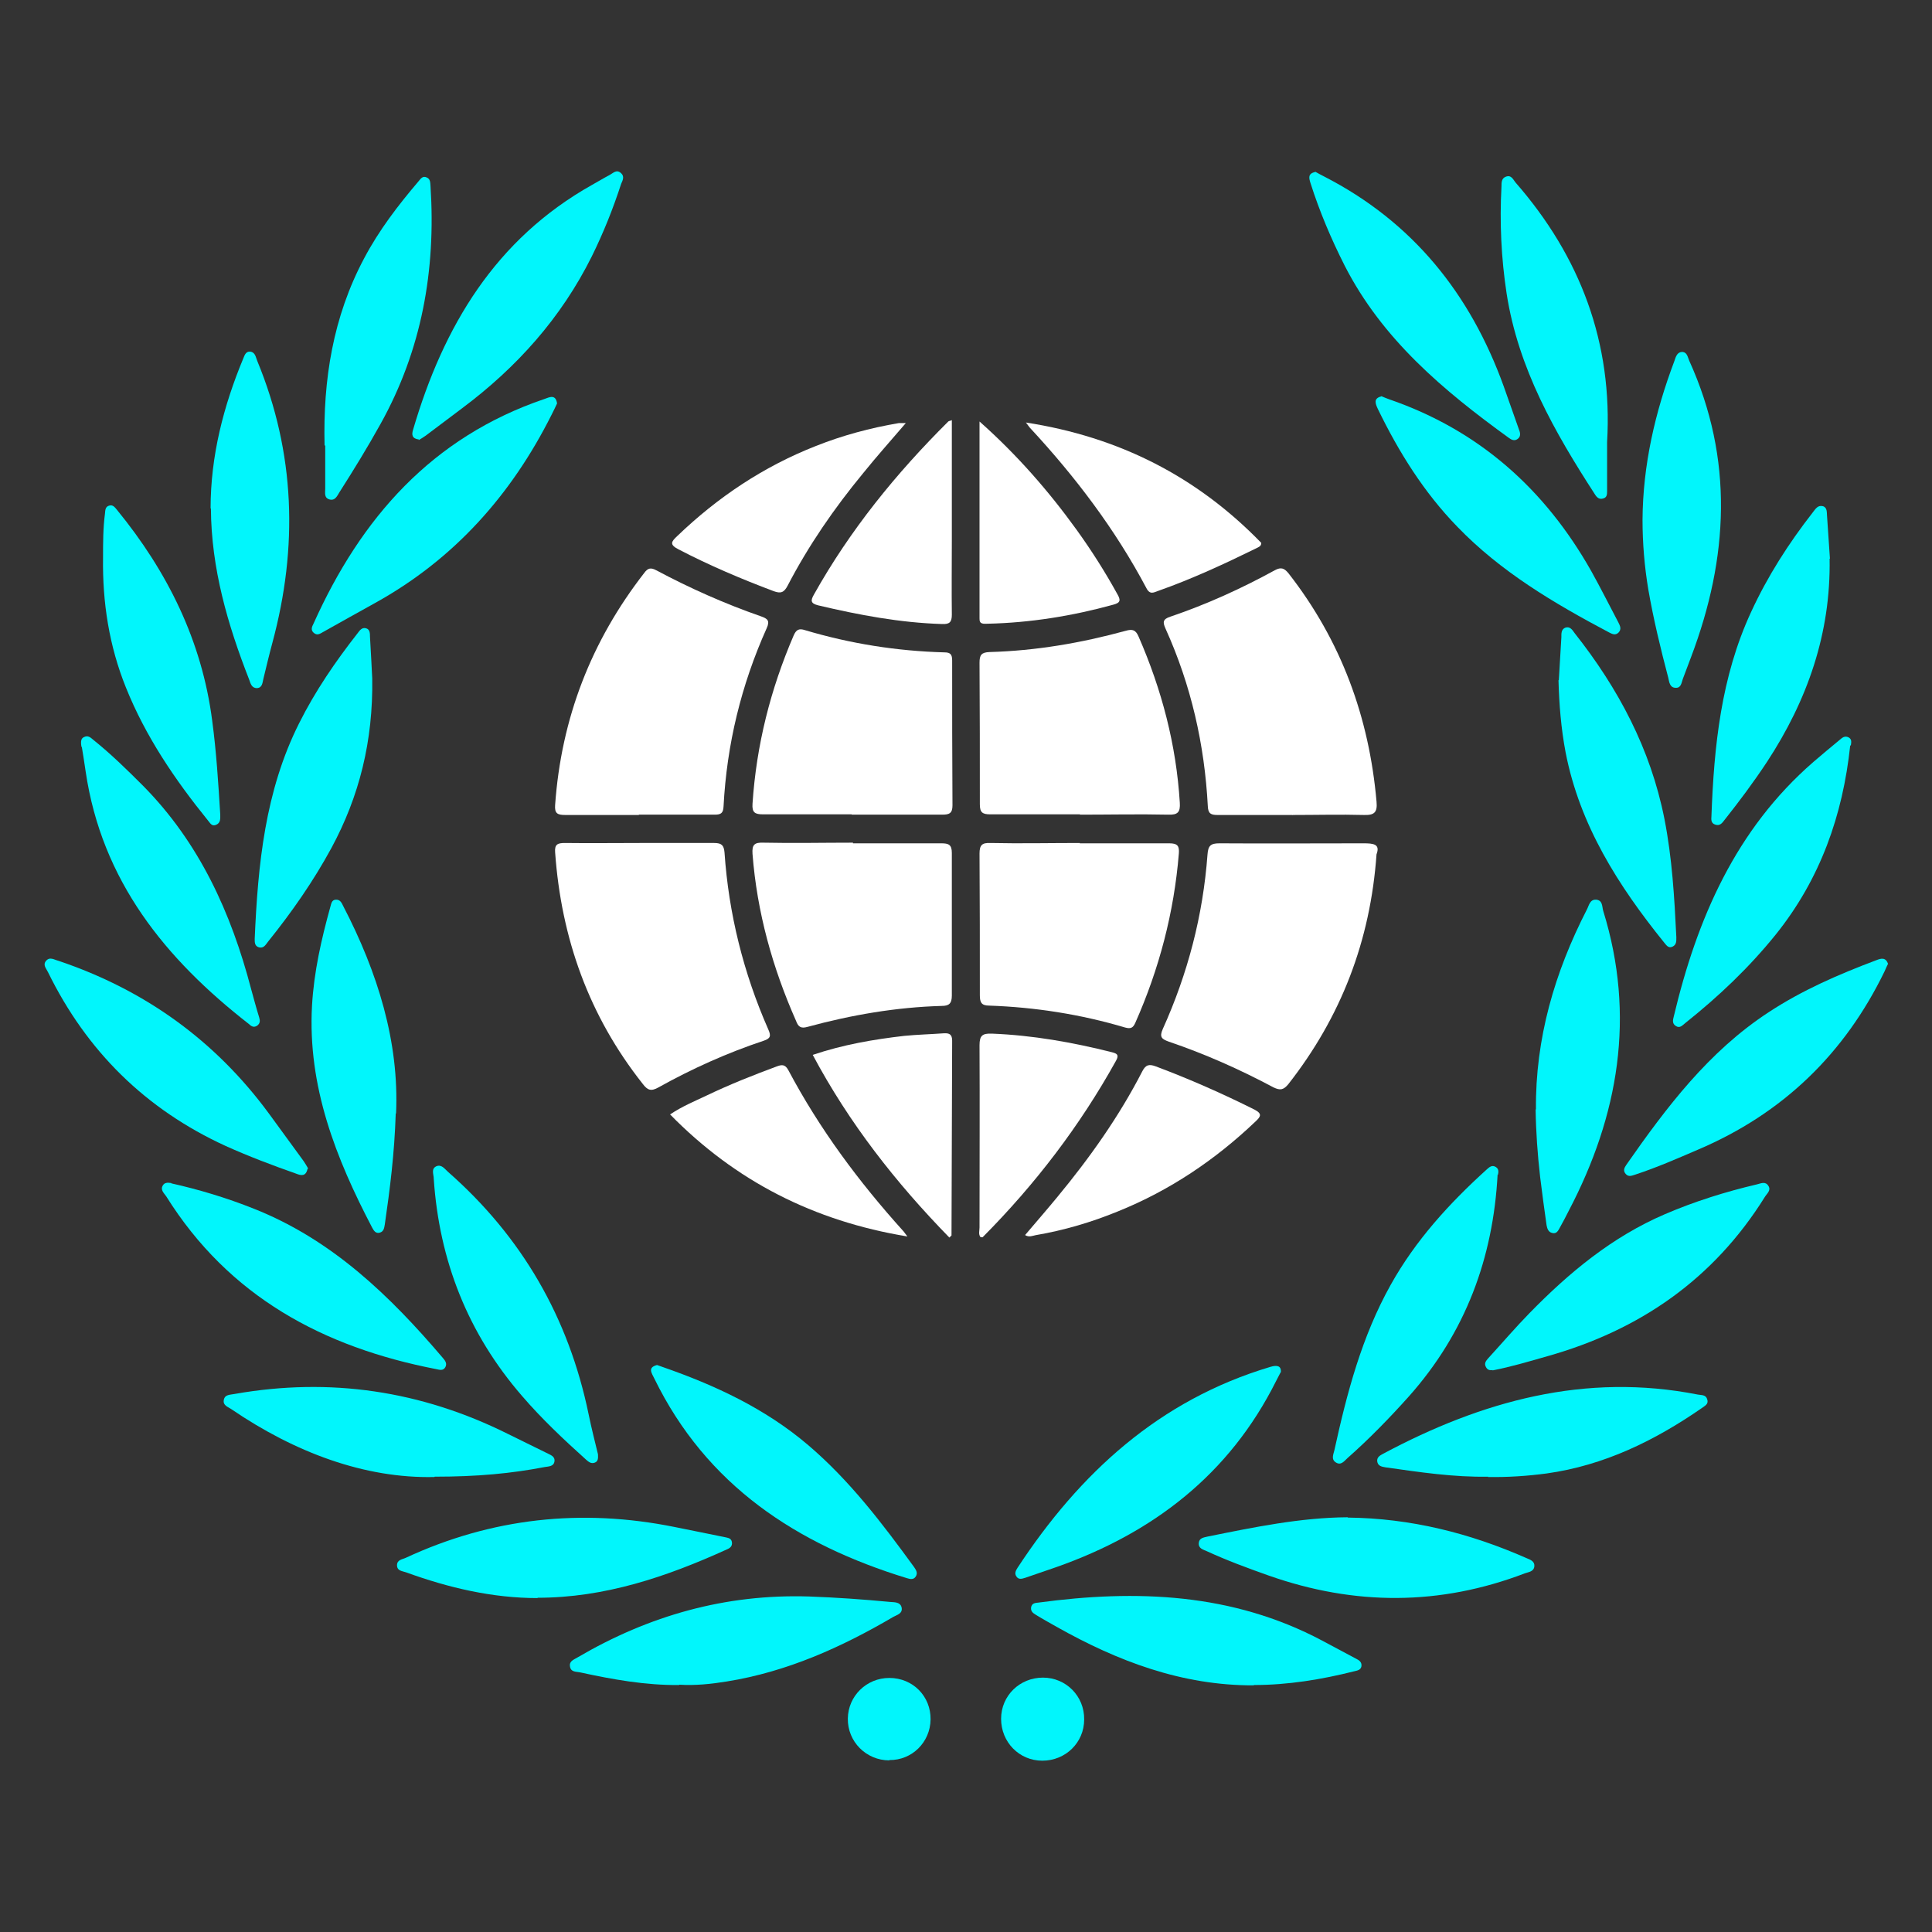 <?xml version="1.0" encoding="UTF-8"?>
<svg id="Layer_1" data-name="Layer 1" xmlns="http://www.w3.org/2000/svg" viewBox="0 0 60 60">
  <rect x="0" y="0" width="60" height="60" fill="#333333" stroke="none"/>
  <defs>
    <style>
      .cls-1 {
        fill: #fff;
      }

      .cls-2 {
        fill: #01f6fc;
      }
    </style>
  </defs>
  <path class="cls-1" d="m19.86,26.18c.77,0,1.55,0,2.32,0,.23,0,.3.07.32.29.13,1.91.59,3.75,1.36,5.5.09.2.07.28-.14.35-1.14.38-2.23.87-3.27,1.45-.23.13-.34.09-.49-.11-1.67-2.11-2.53-4.52-2.72-7.19-.02-.25.08-.29.3-.29.77.01,1.55,0,2.32,0,0,0,0,0,0,0Z"/>
  <path class="cls-1" d="m42.75,26.52c-.19,2.71-1.11,5.07-2.74,7.15-.15.18-.25.2-.46.1-1.05-.56-2.13-1.04-3.25-1.42-.22-.08-.3-.14-.19-.39.78-1.73,1.25-3.53,1.39-5.42.02-.27.09-.35.37-.35,1.49.01,2.98,0,4.47,0,.31,0,.53.02.41.34Z"/>
  <path class="cls-1" d="m40.13,25.31c-.77,0-1.55,0-2.32,0-.2,0-.29-.04-.3-.27-.1-1.92-.52-3.76-1.31-5.51-.09-.2-.1-.3.15-.38,1.12-.38,2.2-.87,3.24-1.44.2-.11.3-.06.43.1,1.63,2.09,2.5,4.46,2.73,7.09.03.33-.07.42-.39.41-.74-.02-1.48,0-2.22,0,0,0,0,0,0,.01Z"/>
  <path class="cls-1" d="m19.84,25.31c-.76,0-1.53,0-2.29,0-.24,0-.33-.05-.31-.31.19-2.69,1.12-5.09,2.77-7.21.11-.15.2-.17.37-.08,1.05.56,2.13,1.04,3.25,1.43.2.07.29.13.18.37-.79,1.76-1.24,3.61-1.34,5.54-.01.2-.08.25-.27.25-.79,0-1.57,0-2.36,0h0Z"/>
  <path class="cls-1" d="m33.53,25.29c-.93,0-1.85,0-2.78,0-.24,0-.32-.06-.32-.31,0-1.47,0-2.93-.01-4.4,0-.24.06-.32.31-.33,1.44-.04,2.84-.28,4.23-.66.21-.06.31-.03.4.18.72,1.65,1.17,3.36,1.28,5.16.02.3-.07.38-.36.37-.91-.02-1.83,0-2.74,0,0,0,0,0,0-.01Z"/>
  <path class="cls-1" d="m33.53,26.19c.93,0,1.85,0,2.78,0,.26,0,.32.08.3.32-.15,1.83-.61,3.58-1.35,5.25-.07.16-.14.2-.32.15-1.38-.41-2.79-.63-4.22-.68-.24,0-.29-.1-.29-.32,0-1.47,0-2.93-.01-4.4,0-.27.08-.34.34-.33.93.02,1.85,0,2.78,0,0,0,0,0,0,0Z"/>
  <path class="cls-1" d="m26.44,25.29c-.91,0-1.83,0-2.74,0-.25,0-.35-.05-.33-.33.12-1.82.56-3.56,1.28-5.23.08-.18.17-.22.35-.16,1.41.42,2.85.65,4.33.69.19,0,.24.07.24.25,0,1.5,0,3,.01,4.5,0,.25-.1.29-.32.29-.94,0-1.88,0-2.81,0,0,0,0,0,0-.01Z"/>
  <path class="cls-1" d="m26.49,26.19c.91,0,1.83,0,2.74,0,.23,0,.33.04.33.3,0,1.48,0,2.95,0,4.43,0,.25-.09.32-.32.32-1.41.04-2.8.28-4.16.65-.21.06-.29,0-.36-.19-.73-1.65-1.21-3.37-1.35-5.18-.02-.29.06-.36.34-.35.93.02,1.85,0,2.78,0,0,0,0,0,0,0Z"/>
  <path class="cls-2" d="m20.4,42.39c.06.02.12.04.17.06,1.64.57,3.19,1.29,4.53,2.43,1.29,1.1,2.3,2.43,3.29,3.79.06.09.12.18.05.29-.07.11-.18.08-.28.05-3.42-1.05-6.22-2.88-7.84-6.2-.08-.17-.22-.34.09-.42Z"/>
  <path class="cls-2" d="m41.86,47.13c1.94.02,3.78.48,5.55,1.26.12.05.26.1.24.26-.02.16-.18.17-.29.21-2.64,1.01-5.29,1.01-7.96.07-.65-.23-1.3-.47-1.93-.76-.11-.05-.26-.08-.24-.26.02-.15.15-.16.27-.19,1.44-.29,2.88-.59,4.35-.6Z"/>
  <path class="cls-2" d="m40.84,5.33c.09.05.18.1.28.15,2.75,1.41,4.54,3.64,5.58,6.52.16.45.32.9.48,1.36.04.1.05.21-.06.28-.09.06-.18.02-.26-.04-2.03-1.47-3.93-3.06-5.1-5.35-.42-.83-.78-1.68-1.06-2.56-.05-.16-.09-.3.15-.35Z"/>
  <path class="cls-2" d="m21.09,52.33c-1.04.01-2.05-.17-3.06-.39-.13-.03-.31,0-.33-.2-.02-.16.13-.2.24-.27,2.22-1.3,4.59-1.97,7.18-1.89.84.03,1.69.09,2.53.17.13.01.31,0,.35.17.04.19-.14.23-.25.29-1.62.95-3.31,1.71-5.18,2.01-.49.08-.98.13-1.47.1Z"/>
  <path class="cls-2" d="m42.89,12.3c.09.04.17.07.25.1,2.79.96,4.84,2.79,6.28,5.34.29.52.56,1.06.84,1.59.05.1.11.21,0,.32-.1.09-.19.04-.29-.01-1.7-.9-3.36-1.88-4.71-3.28-1.04-1.07-1.82-2.32-2.47-3.66-.08-.17-.14-.33.11-.39Z"/>
  <path class="cls-2" d="m13.01,13.65c-.22-.03-.23-.15-.18-.31.94-3.2,2.55-5.91,5.56-7.6.18-.1.36-.21.55-.31.11-.06.21-.18.35-.05.11.1.05.22,0,.33-.25.77-.55,1.52-.91,2.25-.95,1.91-2.33,3.45-4.03,4.72-.38.28-.75.57-1.13.85-.07.05-.15.1-.22.14Z"/>
  <path class="cls-2" d="m6.54,15.79c0-1.63.4-3.18,1.02-4.67.04-.1.08-.21.21-.2.16.02.17.17.22.29,1.18,2.86,1.27,5.78.47,8.75-.1.37-.19.75-.28,1.12-.03.12-.03.28-.2.29-.17,0-.2-.15-.24-.26-.67-1.71-1.18-3.46-1.19-5.32Z"/>
  <path class="cls-2" d="m13.49,45.87c-2.16.05-4.33-.76-6.31-2.11-.1-.07-.26-.11-.23-.28.03-.18.2-.16.34-.19,2.96-.52,5.79-.1,8.48,1.24.4.2.8.39,1.2.59.11.06.27.1.25.26-.02.16-.17.16-.3.18-1.04.2-2.09.3-3.42.3Z"/>
  <path class="cls-2" d="m56.82,17.35c.04,2.32-.69,4.4-1.95,6.32-.41.62-.85,1.21-1.31,1.79-.07.09-.14.2-.29.15-.13-.04-.13-.15-.12-.26.08-2.18.3-4.33,1.23-6.34.51-1.11,1.17-2.14,1.92-3.1.08-.1.15-.23.31-.19.14.04.12.19.13.3.03.44.06.89.09,1.33Z"/>
  <path class="cls-2" d="m5.32,36.75c.85.19,1.72.45,2.57.79,2.42.96,4.22,2.7,5.87,4.64.07.08.13.17.07.28-.07.12-.18.08-.28.06-3.51-.68-6.44-2.25-8.39-5.37-.07-.1-.19-.2-.1-.34.05-.08.13-.09.26-.07Z"/>
  <path class="cls-2" d="m51.01,16.15c.01-1.71.39-3.35.99-4.94.04-.12.08-.27.23-.28.17,0,.18.16.23.27,1.39,3.06,1.22,6.13.06,9.2-.09.23-.17.46-.26.69-.04.11-.05.28-.22.27-.18,0-.2-.17-.23-.31-.24-.91-.46-1.82-.62-2.74-.12-.72-.18-1.44-.18-2.17Z"/>
  <path class="cls-2" d="m58.63,29.94c-.03.07-.07.14-.1.22-1.24,2.56-3.16,4.42-5.79,5.54-.65.28-1.29.56-1.96.78-.1.03-.2.08-.29-.02-.09-.1-.05-.19.02-.29,1.25-1.79,2.55-3.51,4.41-4.73,1.05-.69,2.18-1.18,3.35-1.62.15-.06.3-.1.37.13Z"/>
  <path class="cls-2" d="m46.51,36.47c-.14,2.61-1,4.92-2.75,6.89-.6.67-1.23,1.32-1.91,1.92-.1.09-.2.24-.36.14-.16-.1-.08-.25-.05-.38.39-1.78.85-3.53,1.75-5.14.77-1.38,1.82-2.53,2.98-3.58.08-.07.16-.15.28-.08.1.06.09.15.07.25Z"/>
  <path class="cls-2" d="m46.36,42.55c-.09.01-.16,0-.21-.09-.07-.12,0-.2.07-.28.43-.47.84-.95,1.28-1.4,1.23-1.26,2.57-2.37,4.2-3.07.93-.4,1.89-.7,2.87-.93.12-.03.26-.1.35.05.09.14-.05.24-.11.34-1.59,2.55-3.88,4.14-6.76,4.95-.56.16-1.13.33-1.7.44Z"/>
  <path class="cls-2" d="m2.53,23.2c-.03-.19-.01-.27.08-.31.12-.06.2.01.28.08.55.44,1.05.93,1.55,1.43,1.75,1.77,2.74,3.95,3.36,6.32.08.29.16.59.25.88.03.1.03.18-.06.25-.1.07-.18.03-.25-.04-2.61-2.03-4.58-4.46-5.08-7.85-.04-.29-.09-.58-.12-.77Z"/>
  <path class="cls-2" d="m17.3,12.53c-.05.11-.11.23-.17.35-1.25,2.49-3.02,4.48-5.47,5.84-.54.3-1.08.6-1.63.91-.09.05-.18.12-.29.02-.1-.09-.05-.19,0-.29,1.47-3.27,3.67-5.78,7.17-6.97.16-.06.35-.15.39.14Z"/>
  <path class="cls-2" d="m16.7,49.63c-1.41,0-2.77-.32-4.09-.8-.11-.04-.28-.04-.28-.22,0-.17.16-.18.27-.23,2.67-1.24,5.46-1.54,8.34-.96.53.11,1.06.21,1.58.32.09.02.19.03.21.15.02.13-.06.19-.16.23-1.87.85-3.79,1.5-5.88,1.5Z"/>
  <path class="cls-2" d="m48.41,21.13c.03-.45.05-.89.08-1.34,0-.11-.01-.25.13-.3.14-.04.21.07.28.17,1.36,1.72,2.36,3.6,2.79,5.77.24,1.22.31,2.44.37,3.67,0,.12.01.24-.12.3-.13.06-.19-.05-.26-.13-1.42-1.76-2.62-3.64-3.06-5.91-.14-.74-.2-1.49-.22-2.24Z"/>
  <path class="cls-2" d="m57.46,23.15c-.23,2.17-.93,4.15-2.31,5.87-.83,1.03-1.78,1.93-2.81,2.75-.09.07-.17.18-.3.09-.11-.07-.09-.18-.06-.29.72-3.03,1.92-5.81,4.34-7.91.27-.23.54-.46.81-.68.08-.07.16-.14.28-.08.11.06.08.16.07.25Z"/>
  <path class="cls-2" d="m10.08,13.83c-.05-2.03.26-3.99,1.23-5.81.46-.87,1.05-1.64,1.68-2.38.07-.08.13-.19.26-.13.12.05.11.16.12.27.17,2.61-.27,5.09-1.56,7.4-.4.72-.83,1.42-1.27,2.11-.07.11-.13.27-.31.22-.17-.05-.13-.21-.13-.33,0-.45,0-.89,0-1.34Z"/>
  <path class="cls-2" d="m18.57,45.15c.01.15,0,.23-.09.27-.12.05-.2-.02-.28-.09-.7-.63-1.38-1.27-1.99-1.98-1.68-1.94-2.57-4.2-2.74-6.75,0-.13-.09-.3.08-.38.16-.07.26.08.36.17,2.3,2.02,3.75,4.53,4.37,7.53.09.44.2.87.29,1.24Z"/>
  <path class="cls-2" d="m39.77,42.62c-.04.08-.09.17-.14.27-1.45,2.9-3.82,4.72-6.83,5.78-.32.11-.64.22-.96.33-.1.03-.21.07-.28-.05-.06-.09-.01-.18.04-.26,1.93-2.94,4.4-5.21,7.85-6.24.23-.07.34-.02.33.16Z"/>
  <path class="cls-2" d="m9.55,36.3c-.05.24-.2.21-.35.15-.74-.26-1.48-.54-2.19-.86-2.49-1.14-4.32-2.95-5.52-5.4-.05-.11-.17-.22-.06-.35.12-.14.26-.03.39,0,2.67.9,4.86,2.47,6.53,4.74.36.49.72.99,1.08,1.48.05.07.1.16.14.23Z"/>
  <path class="cls-2" d="m3.2,17.32c0-.46,0-.92.06-1.37.01-.11.01-.22.14-.25.11-.03.17.06.23.13,1.57,1.92,2.64,4.07,2.96,6.55.13.97.19,1.94.25,2.91,0,.13.02.27-.14.33-.13.05-.18-.07-.25-.15-1.02-1.26-1.93-2.6-2.54-4.12-.52-1.29-.73-2.64-.71-4.03Z"/>
  <path class="cls-2" d="m12.29,34.58c-.04,1.25-.18,2.35-.34,3.45-.02.11-.03.21-.15.25-.13.04-.19-.06-.24-.15-1.13-2.16-2.01-4.39-1.87-6.9.06-1.05.29-2.06.57-3.07.03-.1.04-.22.18-.22.13,0,.17.1.22.2,1.07,2.06,1.74,4.22,1.64,6.44Z"/>
  <path class="cls-2" d="m38.94,52.34c-2.23.01-4.23-.75-6.13-1.82-.21-.12-.43-.24-.64-.37-.08-.05-.16-.1-.15-.22.02-.14.12-.15.23-.16,3.04-.41,6.02-.3,8.81,1.18.35.19.7.37,1.05.56.1.05.19.11.17.24-.02.11-.12.13-.21.15-1.03.26-2.07.43-3.13.43Z"/>
  <path class="cls-2" d="m46.22,45.86c-1.07.02-2.13-.14-3.19-.29-.12-.02-.24-.04-.26-.19-.01-.13.09-.18.18-.23,3.07-1.64,6.28-2.53,9.78-1.84.11.02.25,0,.29.15.05.15-.08.2-.17.27-1.46,1.01-3.03,1.78-4.82,2.03-.6.08-1.21.12-1.82.11Z"/>
  <path class="cls-2" d="m11.56,21.07c.03,1.94-.4,3.66-1.27,5.27-.56,1.03-1.23,1.99-1.97,2.91-.07.09-.13.21-.28.17-.13-.04-.13-.15-.13-.26.1-2.31.32-4.59,1.38-6.7.5-1,1.13-1.92,1.82-2.8.06-.08.13-.18.25-.15.13.03.13.16.13.26.03.47.05.94.07,1.3Z"/>
  <path class="cls-2" d="m47.7,34.46c-.02-2.21.58-4.26,1.58-6.21.07-.13.09-.32.29-.31.21.02.18.22.22.35,1.01,3.26.48,6.35-1.07,9.31-.09.18-.18.35-.28.53-.05.09-.1.2-.24.16-.12-.03-.15-.14-.17-.24-.07-.5-.14-1-.2-1.5-.08-.7-.13-1.4-.14-2.1Z"/>
  <path class="cls-2" d="m49.91,13.74c0,.5,0,1.01,0,1.51,0,.09,0,.2-.12.23-.12.04-.2-.03-.26-.13-1.25-1.93-2.38-3.91-2.74-6.23-.17-1.11-.22-2.22-.16-3.33,0-.12,0-.25.13-.3.17-.07.23.08.3.17,2.02,2.31,3.03,4.99,2.85,8.07Z"/>
  <path class="cls-1" d="m30.42,13.09c1.15,1.02,2.14,2.15,3.02,3.37.46.64.88,1.3,1.26,1.99.11.19.1.27-.13.33-1.27.35-2.57.56-3.89.59-.13,0-.27.03-.26-.17,0-2.04,0-4.08,0-6.12Z"/>
  <path class="cls-1" d="m29.56,13.04c0,1.25,0,2.47,0,3.69,0,.79-.01,1.57,0,2.36,0,.23-.07.3-.3.29-1.31-.04-2.58-.28-3.85-.58-.24-.06-.24-.15-.13-.34,1.12-2,2.55-3.76,4.17-5.37.01-.01.04-.02.12-.04Z"/>
  <path class="cls-1" d="m31.84,38.35c.34-.4.67-.78,1-1.18,1-1.21,1.91-2.49,2.63-3.89.11-.22.22-.24.43-.16,1.04.39,2.06.84,3.06,1.34.25.13.19.22.03.37-1.25,1.19-2.66,2.14-4.27,2.79-.83.34-1.68.59-2.56.74-.1.02-.2.07-.32,0Z"/>
  <path class="cls-1" d="m30.45,38.42c-.07-.09-.03-.2-.03-.3,0-1.89.01-3.77,0-5.66,0-.3.09-.37.38-.36,1.27.05,2.51.27,3.74.58.15.04.22.08.12.26-1.12,2.02-2.51,3.84-4.14,5.48-.01.01-.04,0-.07,0Z"/>
  <path class="cls-1" d="m28.18,38.4c-2.91-.48-5.34-1.72-7.37-3.79.37-.25.76-.41,1.14-.59.71-.34,1.44-.63,2.17-.9.16-.06.26-.07.36.11.97,1.83,2.19,3.47,3.57,5,.03.03.05.07.13.17Z"/>
  <path class="cls-1" d="m29.48,38.43c-1.66-1.7-3.11-3.55-4.24-5.67.95-.32,1.89-.48,2.84-.59.41-.04.82-.05,1.23-.08.17-.01.26.03.26.23-.01,2.02-.01,4.04-.02,6.05,0,0-.02.01-.06.06Z"/>
  <path class="cls-1" d="m28.13,13.14c-.47.55-.91,1.04-1.32,1.55-.9,1.09-1.7,2.25-2.35,3.5-.11.21-.21.25-.43.17-1.01-.38-2-.8-2.96-1.3-.29-.15-.22-.24-.04-.41,1.26-1.21,2.68-2.16,4.31-2.8.83-.33,1.69-.56,2.57-.71.06,0,.11,0,.24,0Z"/>
  <path class="cls-1" d="m31.85,13.12c2.92.45,5.33,1.69,7.32,3.74,0,.11-.09.13-.14.16-1,.49-2.01.96-3.06,1.33-.14.05-.26.13-.37-.09-.97-1.83-2.21-3.46-3.61-4.97-.03-.03-.05-.07-.13-.17Z"/>
  <path class="cls-2" d="m32.39,52.1c.72,0,1.29.58,1.28,1.3,0,.72-.58,1.28-1.3,1.28-.72,0-1.28-.58-1.28-1.3,0-.72.58-1.28,1.3-1.28Z"/>
  <path class="cls-2" d="m27.62,54.67c-.72,0-1.3-.58-1.29-1.3.01-.7.58-1.26,1.29-1.26.73,0,1.29.57,1.28,1.29-.01.71-.58,1.27-1.28,1.26Z"/>
</svg>
